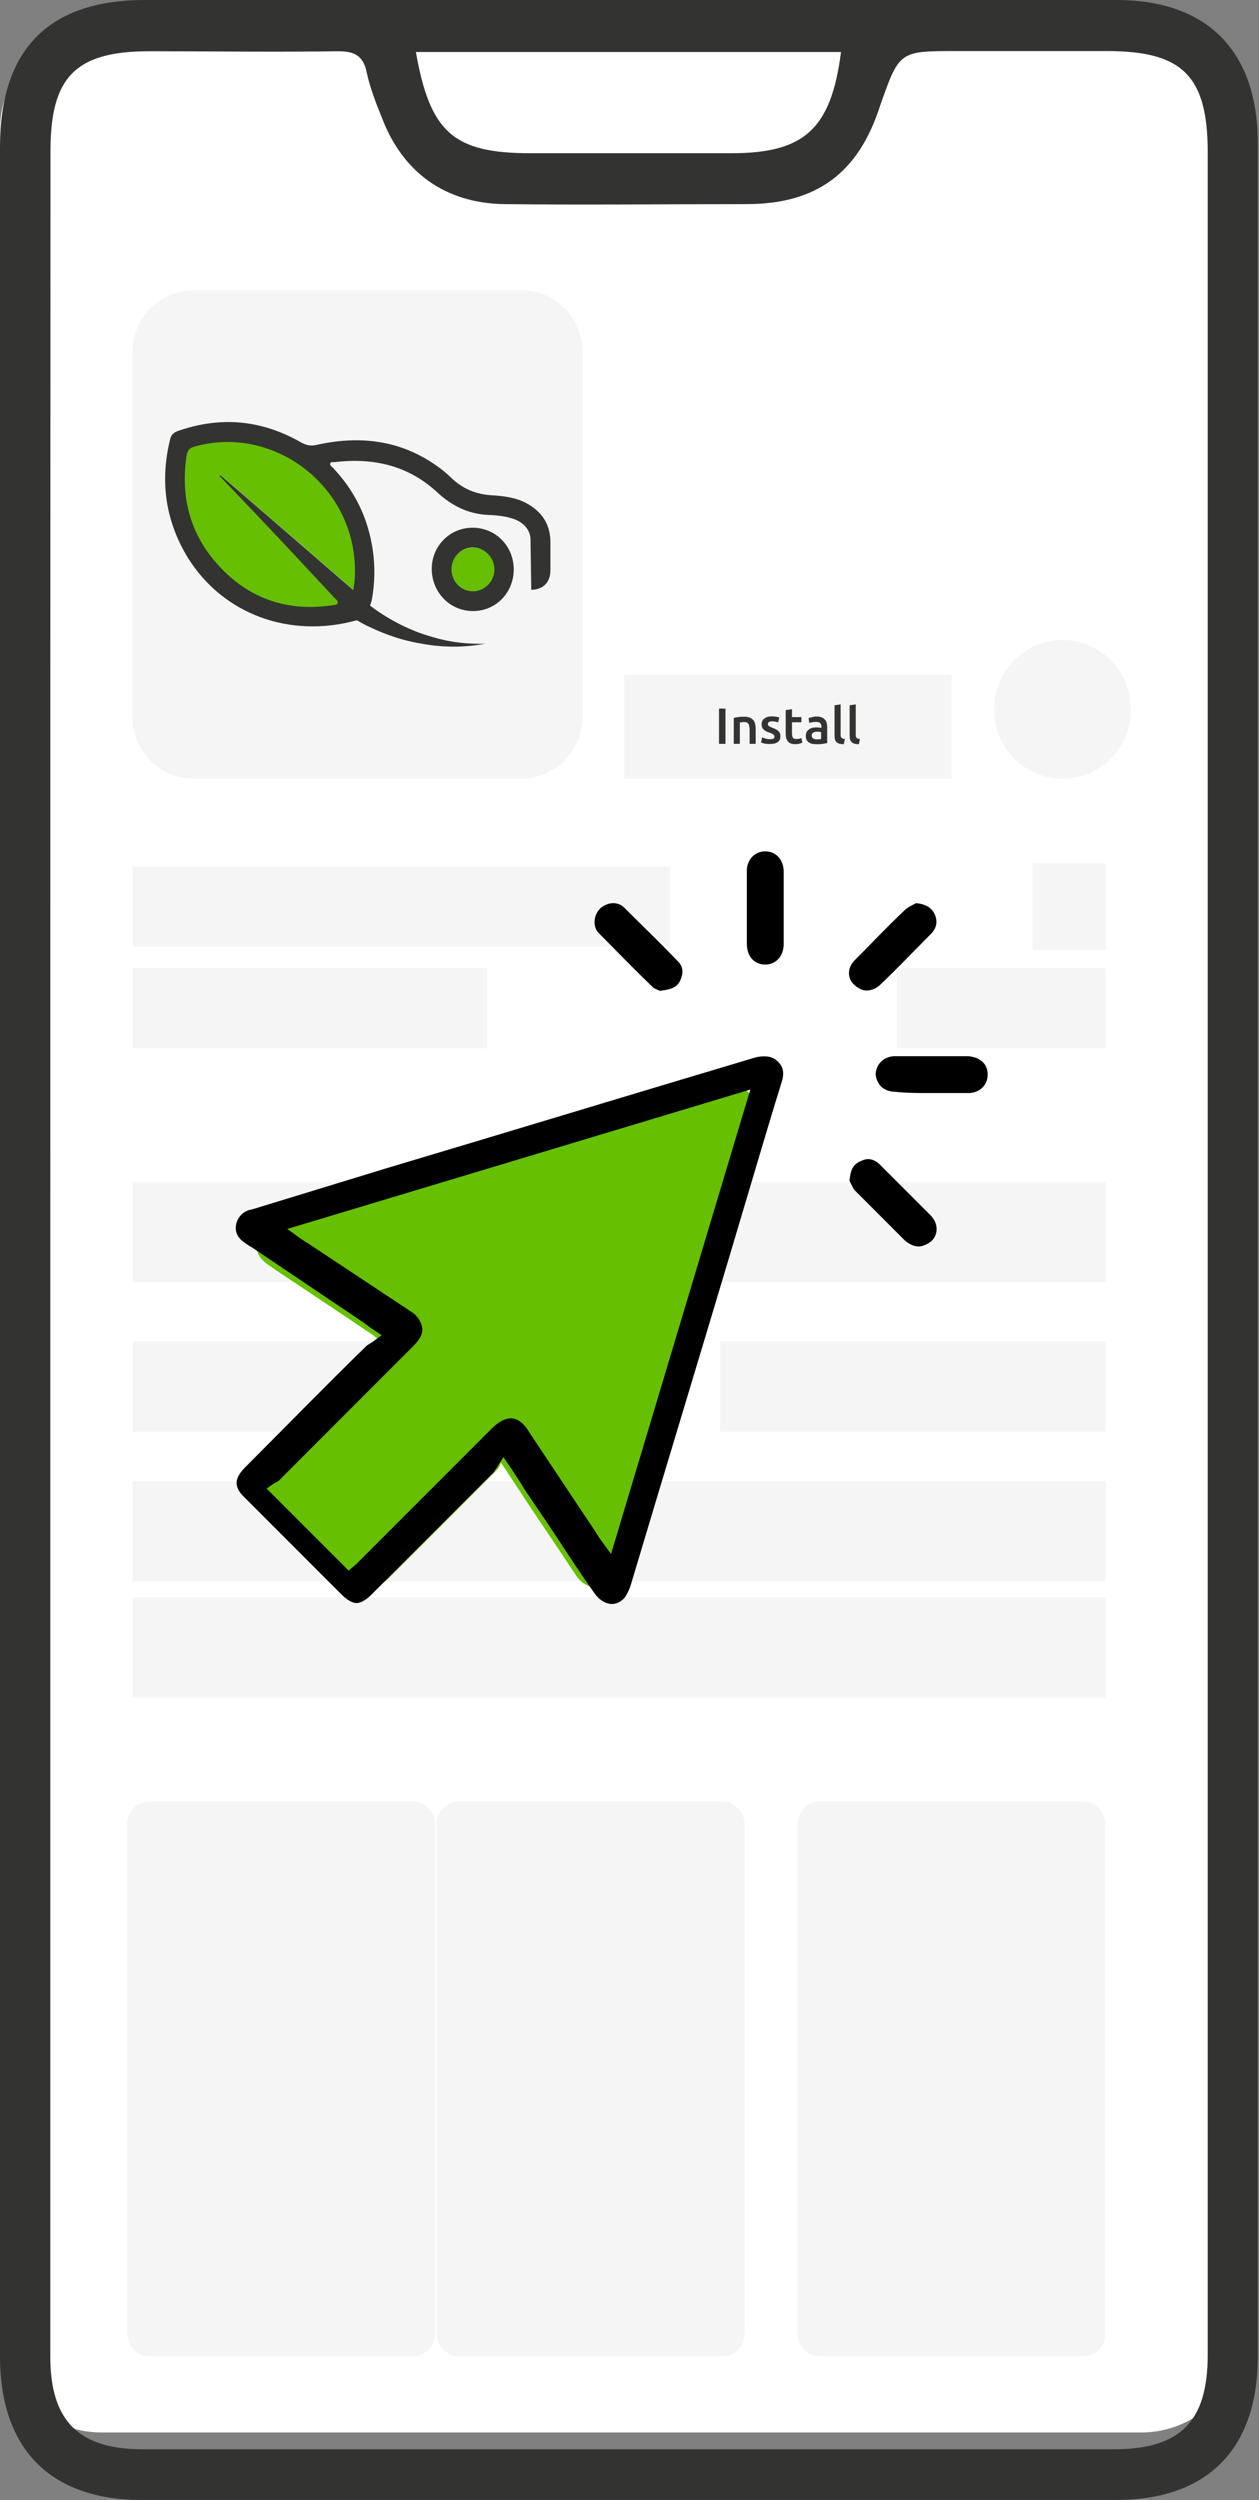 <svg width="128" height="254" viewBox="0 0 128 254" fill="none" xmlns="http://www.w3.org/2000/svg">
<rect x="0" y="0" width="128" height="254" fill="#808080" stroke="none"/>
<path opacity="0.94" d="M116.265 208.756H35.37V232.211H116.265V208.756Z" fill="#FF9165"/>
<path d="M10.304 2.885H116.022C121.717 2.885 126.326 7.493 126.326 13.189V236.839C126.326 242.534 121.717 247.143 116.022 247.143H10.304C4.609 247.143 0 242.534 0 236.839V13.189C0 7.493 4.609 2.885 10.304 2.885Z" fill="white"/>
<path d="M96.744 68.549H63.453V79.096H96.744V68.549Z" fill="#F5F5F5"/>
<path d="M61.711 120.088H13.489V130.261H61.711V120.088Z" fill="#F5F5F5"/>
<path d="M112.407 150.492H13.489V160.665H112.407V150.492Z" fill="#F5F5F5"/>
<path d="M49.515 136.291H13.489V145.471H49.515V136.291Z" fill="#F5F5F5"/>
<path d="M31.998 58.245C32.241 57.121 32.129 56.109 31.998 55.098C31.136 48.316 24.317 43.67 17.741 45.543C17.254 45.674 17.122 45.918 17.122 46.293C16.636 49.946 17.497 53.337 19.97 55.978C22.705 58.863 26.04 60.006 30.012 59.5C30.143 59.5 30.499 59.5 30.499 59.257C30.499 59.013 30.255 58.882 30.124 58.751C27.895 56.372 25.778 54.105 23.548 51.707C22.312 50.452 21.188 49.196 19.951 47.941C19.951 47.941 19.951 47.941 19.951 47.81C24.073 51.463 28.045 54.854 31.998 58.245ZM47.753 53.861C47.753 52.981 47.004 52.231 46.011 51.969C45.261 51.726 44.531 51.726 43.782 51.726C42.039 51.594 40.69 50.845 39.435 49.721C36.831 47.342 33.74 46.574 30.255 46.948C30.124 46.948 29.881 46.948 29.881 47.08C29.881 47.211 30.012 47.323 30.124 47.454C32.11 49.459 33.234 51.969 33.721 54.742C33.965 56.259 33.852 57.627 33.59 59.144C33.59 59.519 33.59 59.65 33.834 59.894C36.681 61.898 39.66 63.154 43.257 63.041C45.617 63.041 47.716 62.161 49.327 60.156C49.327 60.156 49.458 60.156 49.57 60.025C48.952 61.28 48.09 62.161 46.966 62.798C44.98 63.922 42.882 64.315 40.765 64.053C37.918 63.809 35.314 62.798 33.084 61.168C32.841 61.036 32.597 61.036 32.335 61.036C26.64 62.798 20.682 60.531 17.46 55.51C15.474 52.25 14.987 48.728 15.849 45.075C15.98 44.7 16.092 44.438 16.467 44.325C20.307 42.939 23.904 43.314 27.501 45.337C27.988 45.581 28.363 45.712 28.869 45.581C32.709 44.7 36.306 45.075 39.529 47.473C40.016 47.848 40.522 48.222 40.896 48.597C41.889 49.477 42.995 49.983 44.362 49.983C45.355 49.983 46.479 50.114 47.341 50.62C48.821 51.37 49.57 52.512 49.57 54.142C49.57 54.892 49.57 55.772 49.57 56.522C49.57 57.646 48.952 58.283 47.828 58.283L47.753 53.861Z" fill="#333331"/>
<path d="M40.691 56.503C40.691 57.627 41.553 58.508 42.546 58.508C43.539 58.508 44.401 57.627 44.401 56.615C44.401 55.491 43.539 54.611 42.415 54.611C41.553 54.48 40.691 55.36 40.691 56.503ZM42.677 52.719C44.794 52.719 46.274 54.349 46.274 56.484C46.274 58.62 44.663 60.138 42.546 60.138C40.56 60.138 38.949 58.508 38.949 56.372C38.949 54.367 40.56 52.719 42.677 52.719Z" fill="#333331"/>
<path d="M17.872 45.693C17.385 45.824 17.253 46.067 17.253 46.442C16.766 50.095 17.628 53.486 20.101 56.127C22.836 59.013 26.171 60.155 30.143 59.65C30.274 59.65 30.63 59.65 30.63 59.406C30.63 59.163 30.386 59.031 30.255 58.9C28.026 56.633 25.909 54.254 23.679 51.856C22.443 50.601 21.319 49.346 20.082 48.09C20.082 48.09 20.082 48.09 20.082 47.959C23.923 51.35 27.895 54.61 31.866 58.132C32.11 57.008 31.997 55.996 31.866 54.985C31.267 48.334 24.316 43.8 17.872 45.693Z" fill="#66BF00"/>
<path d="M42.546 58.376C43.539 58.376 44.401 57.496 44.401 56.484C44.401 55.472 43.539 54.592 42.546 54.592C41.553 54.592 40.691 55.472 40.691 56.484C40.691 57.496 41.553 58.376 42.546 58.376Z" fill="#66BF00"/>
<path d="M53.037 79.115H19.671C16.205 79.115 13.47 76.23 13.47 72.84V35.764C13.47 32.242 16.317 29.488 19.671 29.488H53.037C56.502 29.488 59.238 32.373 59.238 35.764V72.84C59.238 76.23 56.39 79.115 53.037 79.115Z" fill="#F5F5F5"/>
<path d="M0 127.019C0 89.7 0 52.288 0 14.95C0 5.021 4.946 0 14.744 0C47.66 0 80.558 0 113.474 0C122.766 0 127.88 5.189 127.88 14.594C127.88 89.494 127.88 164.412 127.88 239.406C127.88 248.829 122.766 254 113.474 254C80.483 254 47.398 254 14.407 254C5.114 254 0 248.811 0 239.406C0 201.937 0 164.525 0 127.019ZM5.114 126.682C5.114 164.263 5.114 201.844 5.114 239.425C5.114 245.982 8.018 248.848 14.5 248.848C47.417 248.848 80.314 248.848 113.23 248.848C119.975 248.848 122.785 246.075 122.785 239.256C122.785 221.196 122.785 203.23 122.785 185.17C122.785 128.574 122.785 71.977 122.785 15.475C122.785 7.7 120.218 5.189 112.556 5.189C107.441 5.189 102.327 5.189 97.212 5.189C91.424 5.189 91.424 5.189 89.456 10.81C87.246 17.629 82.974 20.739 75.893 20.739C67.706 20.739 59.519 20.833 51.257 20.739C45.281 20.645 40.934 17.535 38.818 11.934C38.218 10.473 37.618 8.918 37.281 7.363C36.944 5.639 36.007 5.208 34.377 5.208C27.989 5.302 21.582 5.208 15.194 5.208C7.7 5.208 5.133 7.793 5.133 15.325C5.114 52.456 5.114 89.531 5.114 126.682ZM42.283 5.283C43.726 13.489 46.124 15.568 53.955 15.568C60.774 15.568 67.594 15.568 74.338 15.568C81.757 15.568 84.492 13.152 85.504 5.283C71.19 5.283 56.859 5.283 42.283 5.283Z" fill="#333331"/>
<path d="M73.42 239.407H46.649C45.375 239.407 44.382 238.339 44.382 237.102V185.339C44.382 184.047 45.431 183.035 46.649 183.035H73.42C74.694 183.035 75.706 184.103 75.706 185.339V237.102C75.687 238.395 74.694 239.407 73.42 239.407Z" fill="#F5F5F5"/>
<path d="M110.121 239.407H83.35C82.076 239.407 81.083 238.339 81.083 237.102V185.339C81.083 184.047 82.132 183.035 83.35 183.035H110.121C111.395 183.035 112.388 184.103 112.388 185.339V237.102C112.407 238.395 111.395 239.407 110.121 239.407Z" fill="#F5F5F5"/>
<path d="M108.022 79.114C111.862 79.114 114.972 75.966 114.972 72.07C114.972 68.192 111.862 65.025 108.022 65.025C104.181 65.025 101.071 68.173 101.071 72.07C101.071 75.966 104.181 79.114 108.022 79.114Z" fill="#F5F5F5"/>
<path d="M112.407 162.316H13.489V172.489H112.407V162.316Z" fill="#F5F5F5"/>
<path d="M112.406 120.088H67.856V130.261H112.406V120.088Z" fill="#F5F5F5"/>
<path d="M112.406 136.291H73.214V145.471H112.406V136.291Z" fill="#F5F5F5"/>
<path d="M112.406 87.713H104.969V96.518H112.406V87.713Z" fill="#F5F5F5"/>
<path d="M112.406 98.338H91.199V106.506H112.406V98.338Z" fill="#F5F5F5"/>
<path d="M49.515 98.338H13.489V106.506H49.515V98.338Z" fill="#F5F5F5"/>
<path d="M68.1 88.033H13.489V96.201H68.1V88.033Z" fill="#F5F5F5"/>
<path d="M41.964 239.407H15.193C13.956 239.407 12.926 238.339 12.926 237.102V185.339C12.926 184.047 13.975 183.035 15.193 183.035H41.964C43.238 183.035 44.231 184.103 44.231 185.339V237.102C44.231 238.395 43.238 239.407 41.964 239.407Z" fill="#F5F5F5"/>
<path d="M73.102 71.995H73.757V75.574H73.102V71.995ZM74.582 72.951C74.694 72.913 74.863 72.876 75.05 72.857C75.237 72.82 75.462 72.82 75.687 72.82C75.912 72.82 76.099 72.857 76.23 72.913C76.38 72.969 76.493 73.063 76.586 73.157C76.68 73.269 76.736 73.4 76.773 73.55C76.811 73.7 76.83 73.869 76.83 74.056V75.574H76.212V74.15C76.212 74 76.193 73.888 76.174 73.775C76.155 73.681 76.118 73.588 76.08 73.532C76.043 73.475 75.987 73.419 75.912 73.4C75.837 73.363 75.743 73.363 75.649 73.363C75.575 73.363 75.481 73.363 75.406 73.382C75.312 73.4 75.256 73.4 75.219 73.4V75.574H74.6V72.951H74.582ZM78.272 75.105C78.441 75.105 78.553 75.087 78.628 75.049C78.703 75.012 78.741 74.937 78.741 74.843C78.741 74.749 78.703 74.674 78.609 74.618C78.534 74.562 78.403 74.487 78.216 74.431C78.104 74.393 77.991 74.356 77.898 74.3C77.804 74.243 77.729 74.206 77.654 74.131C77.579 74.075 77.523 74 77.485 73.906C77.448 73.813 77.429 73.7 77.429 73.588C77.429 73.344 77.523 73.138 77.71 73.007C77.898 72.857 78.141 72.782 78.46 72.782C78.609 72.782 78.759 72.801 78.909 72.82C79.059 72.838 79.153 72.876 79.228 72.895L79.115 73.4C79.04 73.363 78.965 73.344 78.853 73.326C78.741 73.307 78.628 73.288 78.478 73.288C78.347 73.288 78.254 73.307 78.179 73.363C78.104 73.4 78.066 73.475 78.066 73.55C78.066 73.588 78.066 73.625 78.085 73.663C78.104 73.7 78.122 73.738 78.16 73.756C78.197 73.775 78.254 73.813 78.31 73.85C78.366 73.869 78.441 73.906 78.534 73.944C78.684 74 78.816 74.056 78.909 74.112C79.003 74.168 79.097 74.225 79.153 74.3C79.228 74.356 79.265 74.45 79.303 74.525C79.34 74.618 79.34 74.712 79.34 74.824C79.34 75.087 79.246 75.274 79.059 75.405C78.872 75.536 78.591 75.592 78.254 75.592C78.01 75.592 77.823 75.574 77.673 75.536C77.523 75.499 77.429 75.461 77.373 75.442L77.485 74.918C77.579 74.955 77.692 74.993 77.823 75.03C77.954 75.087 78.104 75.105 78.272 75.105ZM79.902 72.145L80.52 72.052V72.857H81.476V73.382H80.52V74.487C80.52 74.712 80.558 74.862 80.614 74.955C80.689 75.049 80.801 75.087 80.97 75.087C81.082 75.087 81.176 75.068 81.27 75.049C81.363 75.03 81.438 75.012 81.476 74.974L81.57 75.461C81.495 75.499 81.401 75.517 81.288 75.555C81.176 75.592 81.026 75.611 80.876 75.611C80.689 75.611 80.52 75.592 80.389 75.536C80.258 75.48 80.164 75.405 80.09 75.311C80.014 75.218 79.958 75.087 79.921 74.955C79.883 74.805 79.883 74.656 79.883 74.468V72.145H79.902ZM83.049 75.124C83.237 75.124 83.387 75.105 83.48 75.087V74.393C83.443 74.375 83.406 74.375 83.331 74.356C83.256 74.337 83.199 74.337 83.106 74.337C83.031 74.337 82.975 74.337 82.9 74.356C82.825 74.375 82.769 74.393 82.712 74.412C82.656 74.431 82.619 74.487 82.581 74.525C82.544 74.581 82.525 74.637 82.525 74.712C82.525 74.862 82.562 74.955 82.656 75.012C82.769 75.087 82.881 75.124 83.049 75.124ZM82.993 72.801C83.199 72.801 83.368 72.82 83.518 72.876C83.668 72.932 83.761 73.007 83.855 73.101C83.949 73.194 84.005 73.307 84.042 73.438C84.08 73.569 84.099 73.719 84.099 73.869V75.499C84.005 75.517 83.855 75.536 83.668 75.574C83.48 75.611 83.256 75.611 83.012 75.611C82.843 75.611 82.712 75.592 82.562 75.574C82.431 75.536 82.319 75.499 82.225 75.424C82.132 75.349 82.057 75.274 82 75.161C81.944 75.049 81.925 74.918 81.925 74.749C81.925 74.599 81.963 74.468 82.019 74.356C82.075 74.243 82.169 74.168 82.263 74.094C82.356 74.019 82.487 73.981 82.619 73.944C82.75 73.906 82.9 73.906 83.049 73.906C83.124 73.906 83.199 73.906 83.274 73.925C83.349 73.925 83.424 73.944 83.518 73.962V73.869C83.518 73.794 83.518 73.719 83.499 73.663C83.48 73.606 83.443 73.532 83.405 73.494C83.368 73.438 83.312 73.4 83.237 73.382C83.162 73.363 83.087 73.344 82.975 73.344C82.825 73.344 82.694 73.363 82.581 73.382C82.469 73.4 82.356 73.419 82.281 73.457L82.207 72.951C82.281 72.932 82.394 72.895 82.544 72.876C82.656 72.82 82.825 72.801 82.993 72.801ZM85.785 75.611C85.597 75.611 85.448 75.592 85.316 75.555C85.204 75.517 85.091 75.461 85.035 75.386C84.96 75.311 84.904 75.218 84.885 75.124C84.867 75.012 84.848 74.899 84.848 74.768V71.658L85.466 71.564V74.656C85.466 74.731 85.466 74.787 85.485 74.843C85.504 74.899 85.522 74.937 85.56 74.974C85.597 75.012 85.635 75.03 85.691 75.049C85.747 75.068 85.822 75.087 85.897 75.087L85.785 75.611ZM87.321 75.611C87.134 75.611 86.984 75.592 86.853 75.555C86.74 75.517 86.628 75.461 86.572 75.386C86.497 75.311 86.44 75.218 86.422 75.124C86.403 75.012 86.384 74.899 86.384 74.768V71.658L87.002 71.564V74.656C87.002 74.731 87.002 74.787 87.021 74.843C87.04 74.899 87.059 74.937 87.096 74.974C87.134 75.012 87.171 75.03 87.227 75.049C87.284 75.068 87.358 75.087 87.433 75.087L87.321 75.611Z" fill="#333331"/>
<path d="M38.855 136.311C38.517 136.536 38.311 136.648 38.086 136.855C34.471 140.47 30.742 144.217 27.108 147.833C25.797 149.144 25.797 150.362 27.108 151.673C29.956 154.633 32.916 157.481 35.782 160.347C36.981 161.546 38.311 161.546 39.51 160.347C43.126 156.732 46.873 153.004 50.489 149.369C50.713 149.144 50.826 148.938 50.919 148.601C51.463 149.369 51.8 149.912 52.231 150.568C54.31 153.753 56.502 156.938 58.6 160.123C59.481 161.434 61.13 161.659 62.216 160.553C62.553 160.216 62.76 159.673 62.872 159.242C66.6 146.728 70.328 134.213 74.169 121.699C74.937 119.057 75.817 116.322 76.585 113.68C76.923 112.687 76.81 111.807 76.154 111.039C75.386 110.271 74.506 110.271 73.513 110.495C58.469 114.992 43.444 119.488 28.288 124.003C27.951 124.115 27.745 124.228 27.408 124.34C25.872 124.996 25.534 127.075 26.864 128.181C27.202 128.518 27.633 128.724 28.064 129.061C31.361 131.253 34.658 133.445 37.937 135.656C38.292 135.974 38.517 136.086 38.855 136.311Z" fill="#66BF00"/>
<path d="M62.217 162.969C62.648 162.969 63.097 162.744 63.416 162.426C63.641 162.201 63.847 161.77 64.072 161.227C67.481 149.818 70.985 138.296 74.394 126.868L77.467 116.545C78.122 114.354 78.778 112.162 79.434 110.063C79.771 109.07 79.659 108.415 79.097 107.871C78.759 107.534 78.328 107.328 77.785 107.328C77.448 107.328 77.242 107.328 76.792 107.441C64.278 111.169 51.651 115.009 39.155 118.737L25.872 122.803C25.535 122.915 25.329 122.915 25.104 123.027C24.561 123.252 24.111 123.796 23.999 124.451C23.887 125.107 24.111 125.65 24.655 126.1C24.992 126.325 25.198 126.531 25.648 126.756L37.057 134.437C37.169 134.549 37.394 134.662 37.488 134.774L38.799 135.654L37.919 136.31C37.806 136.423 37.694 136.423 37.581 136.535C37.356 136.647 37.244 136.76 37.244 136.76C33.066 140.825 29.02 144.984 24.954 149.049C23.755 150.248 23.755 151.129 24.954 152.234C28.252 155.532 31.53 158.81 34.715 161.995C35.258 162.538 35.82 162.875 36.251 162.875C36.682 162.875 37.244 162.538 37.787 161.995C41.965 157.817 46.012 153.771 50.19 149.593C50.302 149.48 50.302 149.368 50.414 149.256C50.527 149.143 50.527 149.031 50.639 148.918L51.182 148.038C51.182 148.038 53.056 150.773 53.262 151.223L55.791 154.951C57.327 157.255 58.864 159.672 60.512 161.976C61.018 162.651 61.674 162.969 62.217 162.969ZM51.913 144.104C51.37 144.104 50.714 144.441 50.04 145.097L36.645 158.492C36.532 158.604 36.307 158.829 36.214 158.922L35.446 159.578L27.109 151.241L27.877 150.698C27.989 150.698 27.989 150.586 28.102 150.586C28.326 150.473 28.439 150.361 28.533 150.248C33.029 145.752 37.525 141.256 42.04 136.741C42.696 136.085 43.033 135.43 42.921 134.868C42.808 134.324 42.49 133.669 41.722 133.219L31.287 126.306C31.062 126.194 30.949 126.081 30.743 125.969L29.207 124.863L76.286 110.7L62.123 157.892L60.924 156.243C60.812 156.019 60.699 155.906 60.587 155.7L53.786 145.49C53.224 144.535 52.569 144.104 51.913 144.104Z" fill="black"/>
<path d="M77.804 97.999C78.909 97.999 79.677 97.118 79.677 95.919C79.677 95.151 79.677 94.383 79.677 93.728V90.767C79.677 89.999 79.677 89.344 79.677 88.576C79.677 87.377 78.909 86.496 77.804 86.496C76.699 86.496 75.931 87.377 75.931 88.463C75.931 90.992 75.931 93.409 75.931 95.919C75.949 97.231 76.718 97.999 77.804 97.999Z" fill="black"/>
<path d="M94.608 111.057C95.92 111.057 97.137 111.057 98.449 111.057C99.554 111.057 100.416 110.289 100.416 109.184C100.416 108.079 99.648 107.423 98.449 107.311C98.112 107.311 92.416 107.311 92.416 107.311C91.985 107.311 91.423 107.311 90.993 107.311C89.887 107.311 89.119 108.079 89.025 109.072C89.025 109.502 89.25 110.064 89.569 110.383C89.906 110.72 90.449 110.926 90.993 110.926C92.192 111.057 93.391 111.057 94.608 111.057Z" fill="black"/>
<path d="M88.126 100.64C88.557 100.64 89.119 100.415 89.437 100.097C91.198 98.448 92.847 96.687 94.589 94.945C95.245 94.289 95.358 93.633 95.02 92.865C94.683 92.209 94.14 91.872 93.147 91.76L92.922 91.872C92.697 91.985 92.266 92.209 92.041 92.415C90.281 94.064 88.538 95.919 86.89 97.567C86.121 98.335 86.121 99.441 86.89 100.097C87.246 100.415 87.676 100.64 88.126 100.64Z" fill="black"/>
<path d="M67.275 100.64C68.268 100.527 68.812 100.303 69.149 99.647C69.486 98.879 69.486 98.223 68.924 97.68C67.051 95.713 65.196 93.952 63.435 92.191C63.098 91.853 62.667 91.76 62.33 91.76C61.899 91.76 61.337 91.985 61.018 92.303C60.362 92.959 60.25 94.064 60.793 94.72C62.442 96.368 64.203 98.223 66.395 100.321C66.507 100.434 66.826 100.546 67.051 100.659H67.275V100.64Z" fill="black"/>
<path d="M93.391 126.644C93.822 126.644 94.271 126.419 94.702 126.1C95.47 125.332 95.358 124.227 94.59 123.459C92.829 121.698 91.18 120.049 89.438 118.307C89.1 117.97 88.67 117.764 88.239 117.764C88.014 117.764 87.695 117.876 87.471 117.988C86.703 118.326 86.478 118.869 86.365 119.956C86.59 120.386 86.703 120.724 86.909 120.949C88.67 122.71 90.412 124.452 91.948 125.988C92.398 126.419 92.96 126.644 93.391 126.644Z" fill="black"/>
<path d="M48.072 60.214C49.309 60.214 50.321 59.183 50.321 57.928C50.321 56.654 49.309 55.643 48.072 55.643C46.836 55.643 45.806 56.673 45.806 57.928C45.806 59.183 46.836 60.214 48.072 60.214Z" fill="#66BF00"/>
<path d="M19.558 45.244C19.034 45.394 18.865 45.712 18.79 46.199C18.153 50.564 19.202 54.423 22.181 57.646C25.366 61.093 29.338 62.442 33.946 61.767C34.152 61.73 34.508 61.767 34.583 61.524C34.658 61.28 34.733 61.093 34.602 60.924C32.017 58.189 29.656 55.398 27.071 52.625C25.684 51.126 23.811 49.815 22.425 48.353C22.462 48.316 22.35 48.241 22.35 48.204C26.921 52.175 31.529 56.109 36.176 60.156C36.419 58.845 36.382 57.683 36.251 56.465C35.22 48.447 27.202 43.014 19.558 45.244Z" fill="#66BF00"/>
<path d="M45.899 57.831C45.899 59.086 46.855 60.079 48.091 60.079C49.253 60.079 50.264 59.068 50.264 57.906C50.302 56.651 49.253 55.62 48.054 55.62C46.892 55.62 45.899 56.613 45.899 57.831ZM48.11 53.616C50.452 53.653 52.25 55.527 52.231 57.906C52.194 60.285 50.358 62.121 48.016 62.084C45.693 62.046 43.876 60.135 43.895 57.756C43.913 55.433 45.787 53.578 48.11 53.616Z" fill="#333331"/>
<path d="M53.45 51.088C52.363 50.526 51.164 50.395 49.984 50.32C48.485 50.227 47.155 49.721 46.031 48.69C45.525 48.203 45.02 47.754 44.42 47.342C40.673 44.681 36.514 44.232 32.168 45.206C31.587 45.337 31.156 45.243 30.631 44.962C26.585 42.639 22.388 42.264 18.005 43.819C17.592 43.988 17.386 44.232 17.293 44.644C16.244 48.896 16.824 52.943 19.091 56.652C22.726 62.498 29.526 64.839 36.121 63.06C36.158 63.06 36.196 63.041 36.252 63.022H36.271C36.346 63.059 36.42 63.097 36.477 63.135C36.739 63.284 37.02 63.434 37.282 63.565C37.825 63.828 38.369 64.071 38.931 64.296C40.055 64.746 41.198 65.083 42.359 65.308C42.94 65.42 43.521 65.514 44.102 65.589C44.401 65.607 44.682 65.645 44.982 65.664C45.282 65.682 45.563 65.682 45.863 65.701C47.024 65.72 48.204 65.607 49.347 65.401C48.186 65.439 47.043 65.364 45.919 65.177C45.638 65.12 45.357 65.083 45.076 65.008C44.795 64.952 44.514 64.877 44.251 64.802C43.708 64.652 43.165 64.483 42.64 64.296C41.591 63.903 40.561 63.416 39.605 62.853C39.118 62.572 38.65 62.273 38.2 61.954C37.994 61.804 37.807 61.673 37.619 61.523C37.751 61.186 37.807 60.924 37.807 60.924C38.106 59.257 38.144 57.57 37.901 55.903C37.432 52.643 36.065 49.852 33.816 47.491C33.723 47.398 33.517 47.285 33.573 47.079C33.666 46.873 33.873 46.986 34.041 46.948C37.957 46.498 41.497 47.267 44.495 50.058C45.881 51.332 47.492 52.175 49.441 52.306C50.303 52.343 51.146 52.4 51.97 52.643C53.169 52.98 53.918 53.786 53.937 54.816L54.012 59.931C55.248 59.893 55.96 59.163 55.96 57.926V55.172C55.979 53.261 55.08 51.95 53.45 51.088ZM35.989 56.353C36.121 57.533 36.158 58.676 35.915 59.95C31.343 55.997 26.885 52.137 22.388 48.259C22.388 48.297 22.351 48.334 22.314 48.353C23.681 49.777 25.011 51.163 26.398 52.624C28.927 55.285 31.456 58.001 33.966 60.699C34.097 60.868 34.397 61.017 34.341 61.261C34.266 61.505 33.929 61.467 33.723 61.505C29.227 62.16 25.349 60.849 22.257 57.495C19.354 54.348 18.342 50.583 18.96 46.33C19.035 45.843 19.204 45.543 19.709 45.393C27.166 43.239 34.997 48.484 35.989 56.353Z" fill="#333331"/>
</svg>
